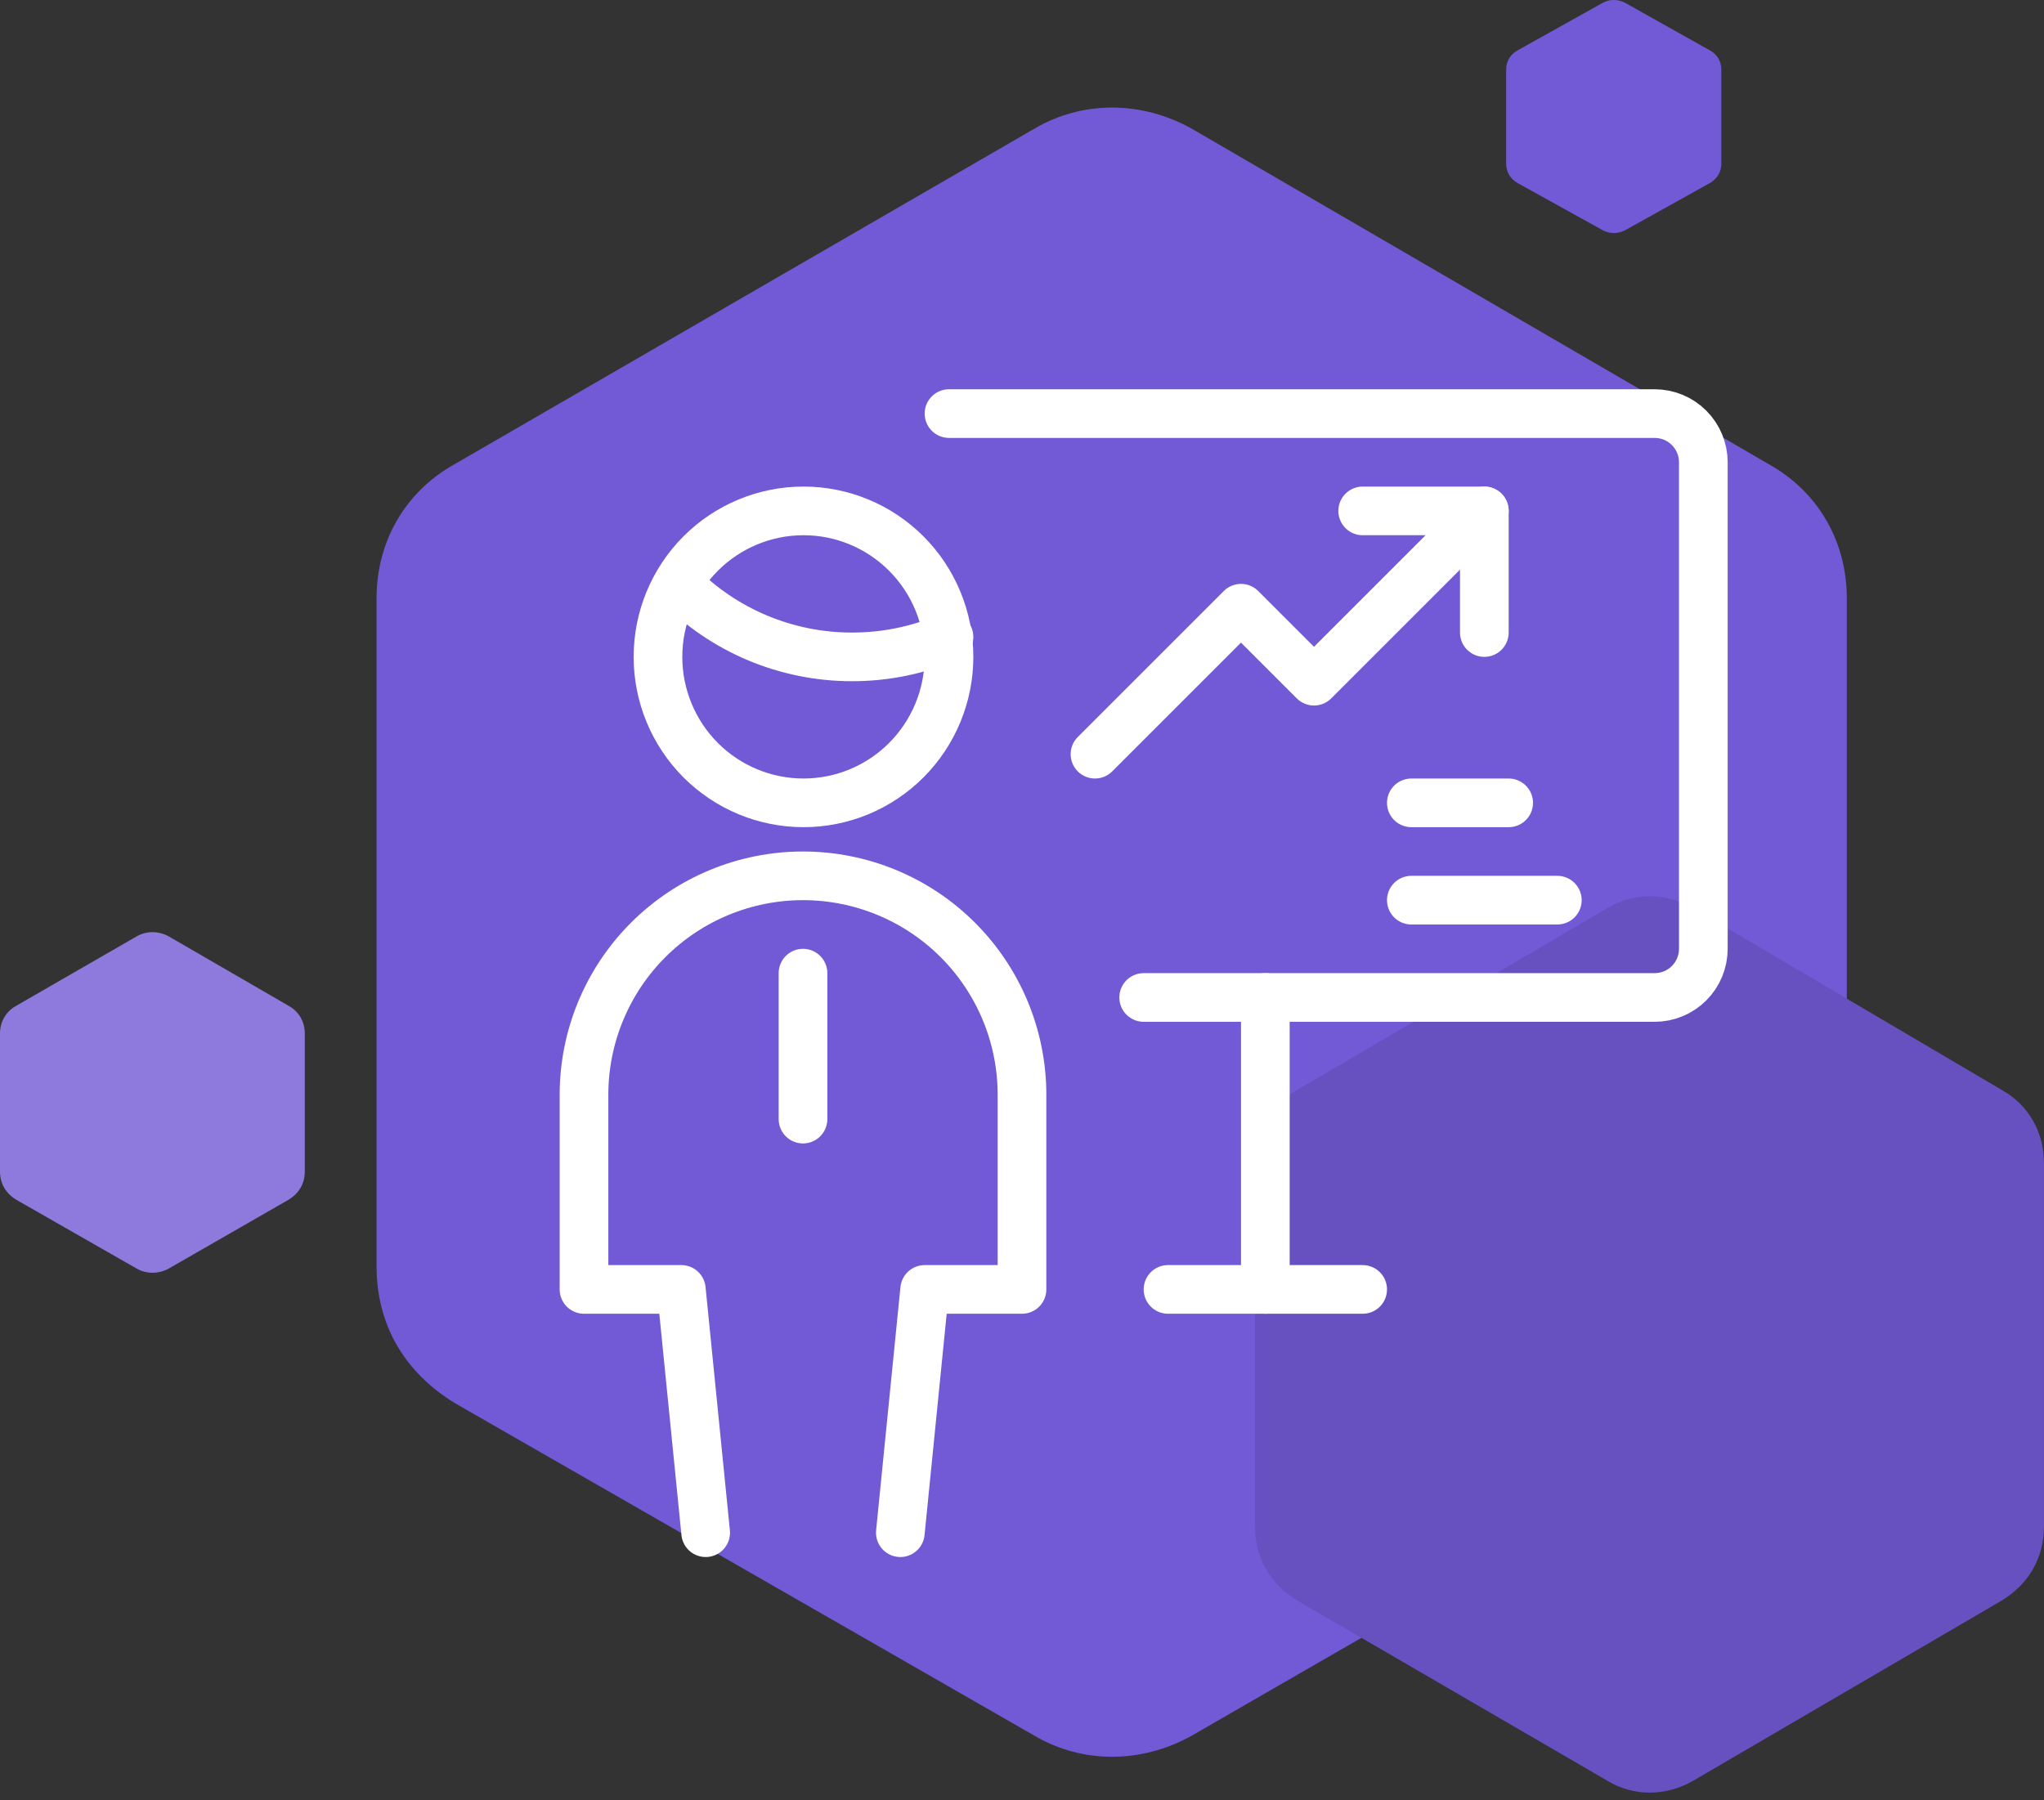 <svg width="84" height="74" viewBox="0 0 84 74" fill="none" xmlns="http://www.w3.org/2000/svg">
<rect x="0" y="0" width="84" height="74" fill="#333333" stroke="none"/>
<path fill-rule="evenodd" clip-rule="evenodd" d="M48.965 5.283L72.673 19.071C74.746 20.22 75.896 22.288 75.896 24.586V52.046C75.896 54.459 74.745 56.413 72.673 57.676L48.965 71.349C46.893 72.498 44.477 72.498 42.52 71.349L18.697 57.676C16.625 56.413 15.475 54.459 15.475 52.046V24.586C15.475 22.288 16.626 20.219 18.697 19.071L42.52 5.283C44.477 4.134 46.894 4.134 48.965 5.283Z" fill="#7259D5"/>
<path fill-rule="evenodd" clip-rule="evenodd" d="M69.549 37.31L82.27 44.804C83.382 45.428 83.999 46.552 83.999 47.801V62.725C83.999 64.036 83.382 65.098 82.27 65.785L69.549 73.216C68.437 73.84 67.14 73.84 66.09 73.216L53.307 65.785C52.196 65.098 51.578 64.037 51.578 62.725V47.801C51.578 46.552 52.196 45.428 53.307 44.804L66.09 37.31C67.14 36.686 68.437 36.686 69.549 37.31Z" fill="#6750C0"/>
<path fill-rule="evenodd" clip-rule="evenodd" d="M66.798 0.122L70.267 2.07C70.57 2.232 70.739 2.525 70.739 2.849V6.73C70.739 7.071 70.57 7.347 70.267 7.525L66.798 9.457C66.495 9.62 66.141 9.62 65.855 9.457L62.368 7.525C62.065 7.347 61.897 7.071 61.897 6.73V2.849C61.897 2.525 62.065 2.232 62.368 2.07L65.855 0.122C66.141 -0.041 66.495 -0.041 66.798 0.122Z" fill="#7259D5"/>
<path fill-rule="evenodd" clip-rule="evenodd" d="M6.943 38.494L11.858 41.341C12.288 41.578 12.526 42.005 12.526 42.48V48.151C12.526 48.65 12.288 49.053 11.858 49.314L6.943 52.138C6.514 52.375 6.013 52.375 5.607 52.138L0.668 49.314C0.239 49.053 0 48.65 0 48.151V42.48C0 42.005 0.239 41.578 0.668 41.341L5.607 38.494C6.013 38.256 6.514 38.256 6.943 38.494Z" fill="#8E7ADD"/>
<g clip-path="url(#clip0_855_591)">
<path d="M33 40V46" stroke="white" stroke-width="2" stroke-linecap="round" stroke-linejoin="round"/>
<path d="M37 63L38 53H42V45C42 42.613 41.052 40.324 39.364 38.636C37.676 36.948 35.387 36 33 36C30.613 36 28.324 36.948 26.636 38.636C24.948 40.324 24 42.613 24 45V53H28L29 63" stroke="white" stroke-width="2" stroke-linecap="round" stroke-linejoin="round"/>
<path d="M27.86 24C28.791 24.95 29.902 25.704 31.128 26.219C32.354 26.734 33.67 27 35 27C36.375 27.005 37.737 26.726 39 26.18" stroke="white" stroke-width="2" stroke-linecap="round" stroke-linejoin="round"/>
<path d="M27.04 27C27.04 28.591 27.67 30.117 28.791 31.243C29.913 32.368 31.434 33 33.02 33C34.606 33 36.127 32.368 37.248 31.243C38.37 30.117 39 28.591 39 27C39 25.409 38.37 23.883 37.248 22.757C36.127 21.632 34.606 21 33.02 21C31.434 21 29.913 21.632 28.791 22.757C27.67 23.883 27.04 25.409 27.04 27Z" stroke="white" stroke-width="2" stroke-linecap="round" stroke-linejoin="round"/>
<path d="M39 17H68C68.53 17 69.039 17.211 69.414 17.586C69.789 17.961 70 18.47 70 19V39C70 39.53 69.789 40.039 69.414 40.414C69.039 40.789 68.53 41 68 41H47" stroke="white" stroke-width="2" stroke-linecap="round" stroke-linejoin="round"/>
<path d="M52 41V53" stroke="white" stroke-width="2" stroke-linecap="round" stroke-linejoin="round"/>
<path d="M48 53H56" stroke="white" stroke-width="2" stroke-linecap="round" stroke-linejoin="round"/>
<path d="M45 31L51 25L54 28L61 21" stroke="white" stroke-width="2" stroke-linecap="round" stroke-linejoin="round"/>
<path d="M56 21H61V26" stroke="white" stroke-width="2" stroke-linecap="round" stroke-linejoin="round"/>
<path d="M58 33H62" stroke="white" stroke-width="2" stroke-linecap="round" stroke-linejoin="round"/>
<path d="M58 37H64" stroke="white" stroke-width="2" stroke-linecap="round" stroke-linejoin="round"/>
</g>
<defs>
<clipPath id="clip0_855_591">
<rect width="48" height="48" fill="white" transform="translate(23 16)"/>
</clipPath>
</defs>
</svg>
